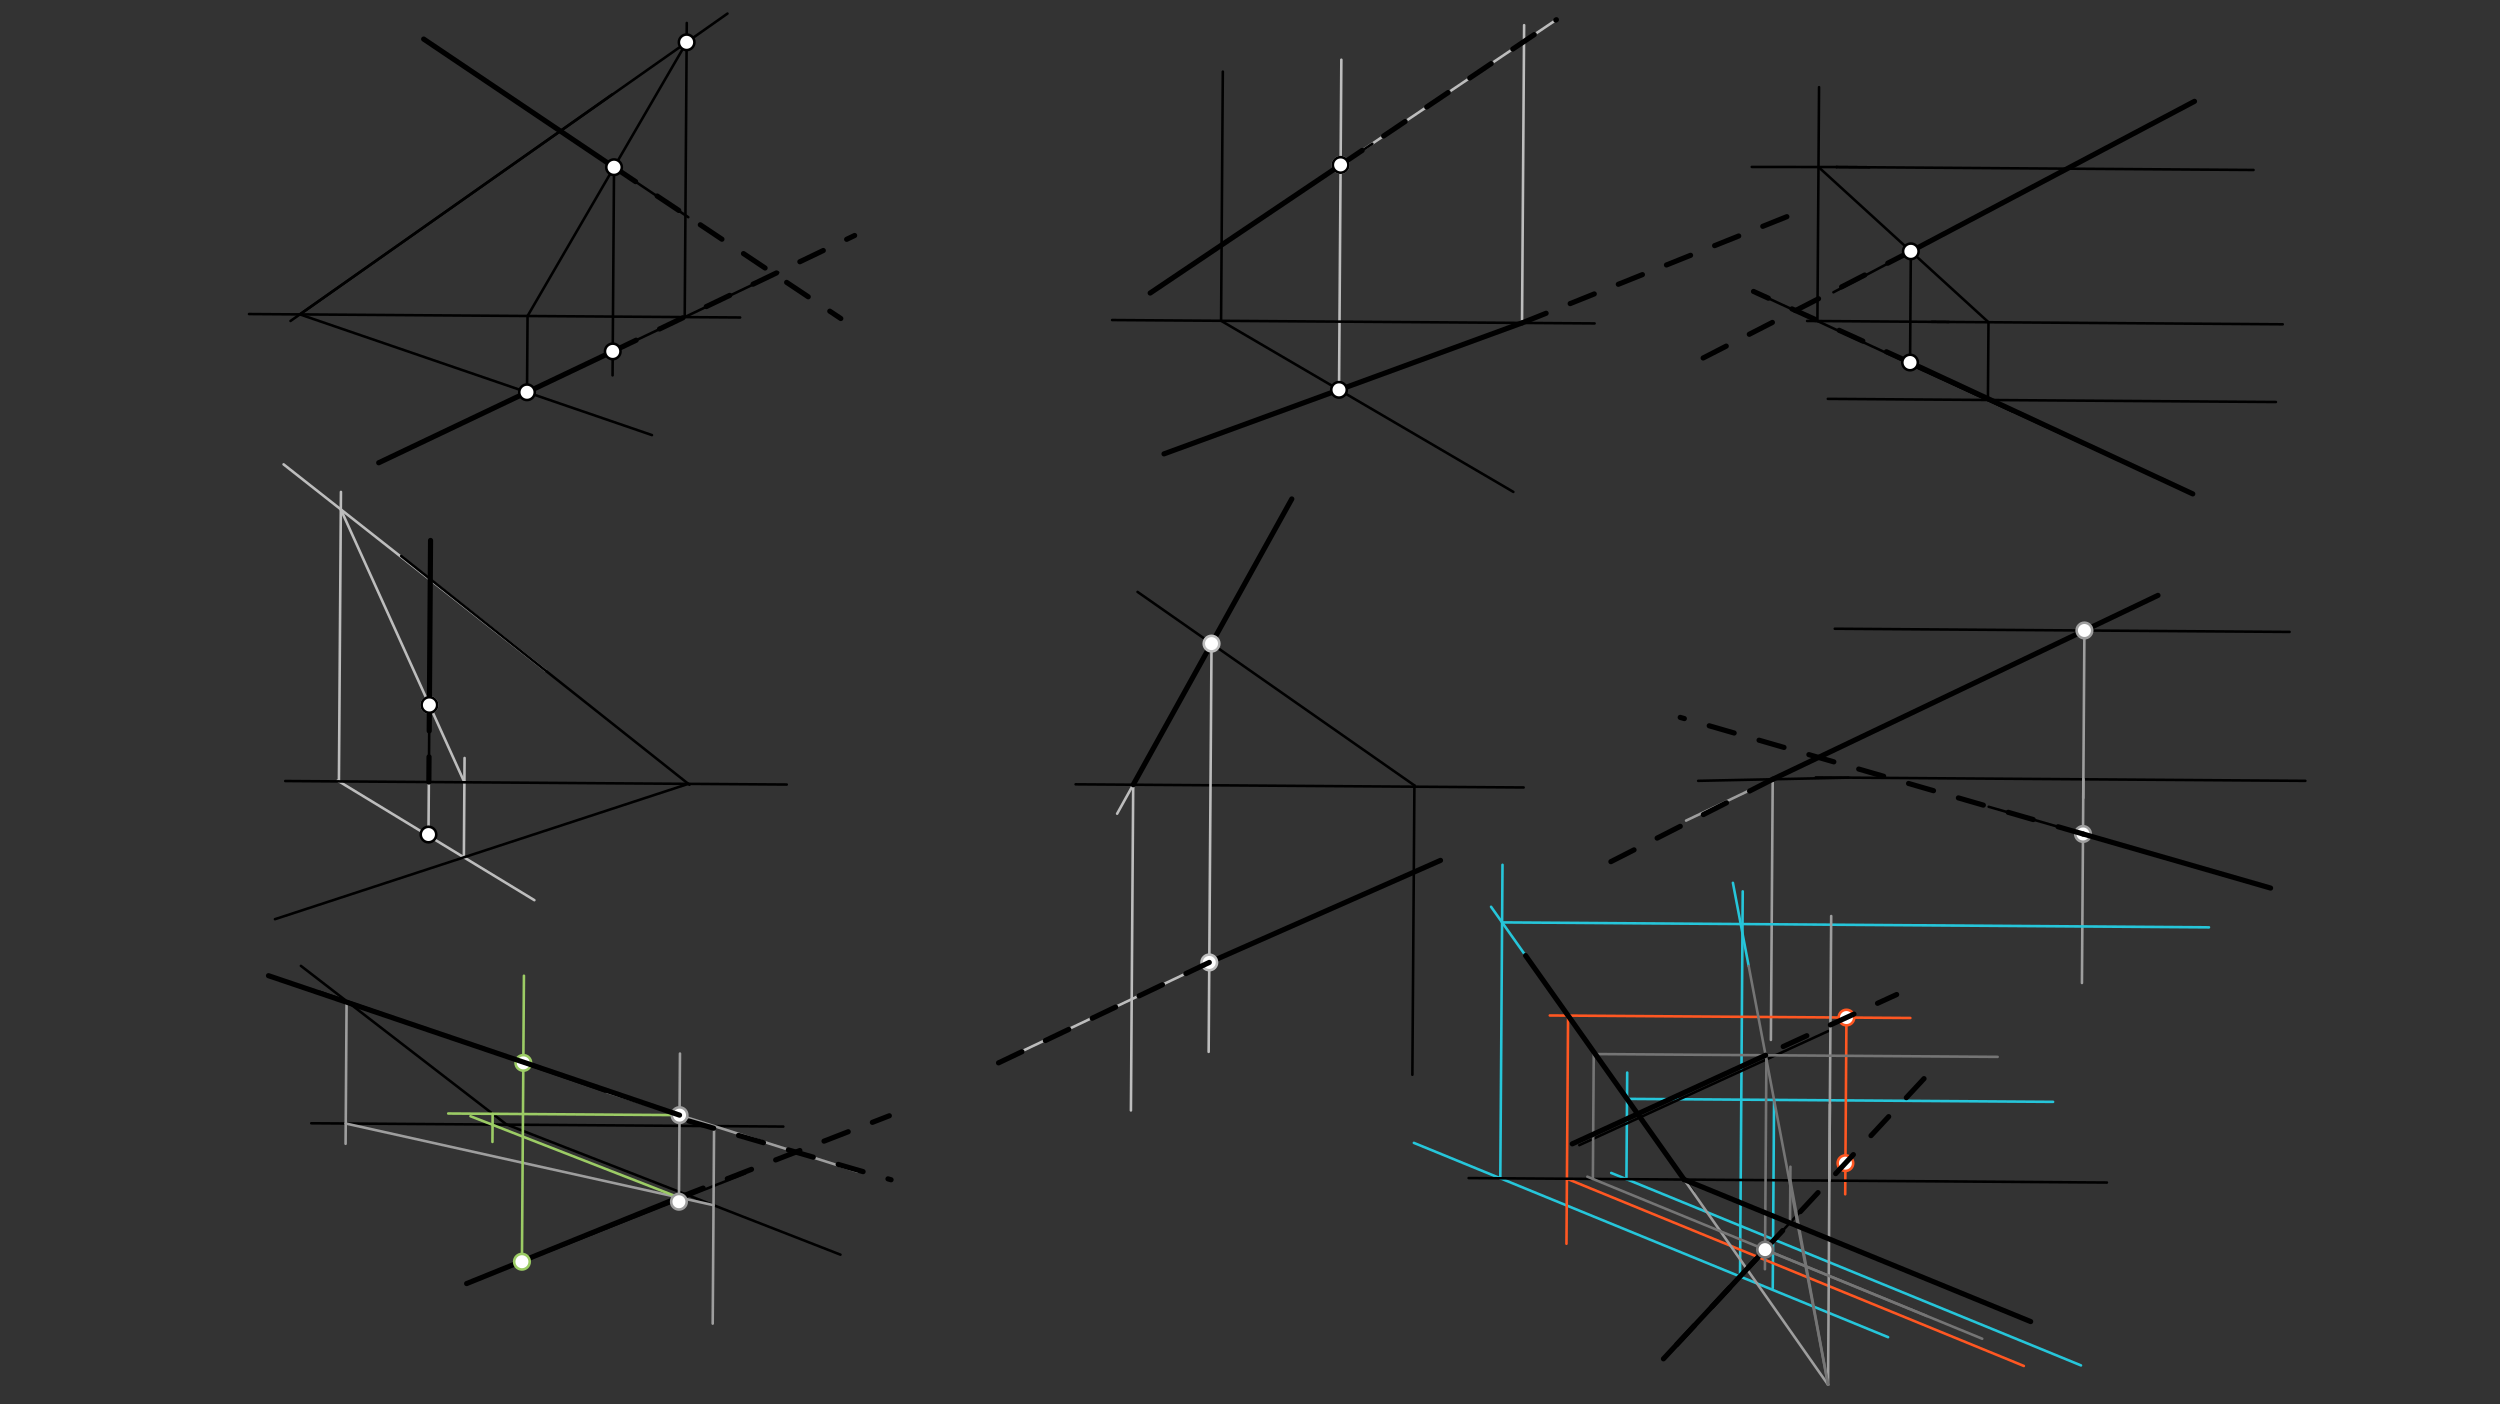 <svg xmlns="http://www.w3.org/2000/svg" class="svg--816" height="100%" preserveAspectRatio="xMidYMid meet" viewBox="0 0 963.78 541.417" width="100%"><rect x="0" y="0" width="963.78" height="541.417" fill="#333333" stroke="none"/><defs><marker id="marker-arrow" markerHeight="16" markerUnits="userSpaceOnUse" markerWidth="24" orient="auto-start-reverse" refX="24" refY="4" viewBox="0 0 24 8"><path d="M 0 0 L 24 4 L 0 8 z" stroke="inherit"></path></marker></defs><g class="aux-layer--949"><g class="element--733"><line stroke="#BDBDBD" stroke-dasharray="none" stroke-linecap="round" stroke-width="1" x1="165.328" x2="165.186" y1="301.481" y2="321.725"></line></g><g class="element--733"><line stroke="#000000" stroke-dasharray="none" stroke-linecap="round" stroke-width="1" x1="414.667" x2="587.376" y1="302.365" y2="303.577"></line></g><g class="element--733"><line stroke="#000000" stroke-dasharray="none" stroke-linecap="round" stroke-width="1" x1="438.545" x2="545.27" y1="228.192" y2="302.787"></line></g><g class="element--733"><line stroke="#000000" stroke-dasharray="none" stroke-linecap="round" stroke-width="1" x1="544.487" x2="545.27" y1="414.326" y2="302.787"></line></g><g class="element--733"><line stroke="#000000" stroke-dasharray="none" stroke-linecap="round" stroke-width="1" x1="473.317" x2="555.333" y1="367.65" y2="331.689"></line></g><g class="element--733"><line stroke="#000000" stroke-dasharray="none" stroke-linecap="round" stroke-width="1" x1="498" x2="462" y1="192.356" y2="257.689"></line></g><g class="element--733"><line stroke="#000000" stroke-dasharray="none" stroke-linecap="round" stroke-width="1" x1="700" x2="888.741" y1="299.703" y2="301.027"></line></g><g class="element--733"><line stroke="#000000" stroke-dasharray="none" stroke-linecap="round" stroke-width="1" x1="707.333" x2="882.653" y1="242.384" y2="243.614"></line></g><g class="element--733"><line stroke="#000000" stroke-dasharray="none" stroke-linecap="round" stroke-width="1" x1="831.921" x2="733.333" y1="229.526" y2="276.356"></line></g><g class="element--733"><line stroke="#000000" stroke-dasharray="none" stroke-linecap="round" stroke-width="1" x1="766.667" x2="875.333" y1="311.022" y2="342.356"></line></g><g class="element--733"><line stroke="#000000" stroke-dasharray="none" stroke-linecap="round" stroke-width="1" x1="120" x2="301.977" y1="433.032" y2="434.309"></line></g><g class="element--733"><line stroke="#000000" stroke-dasharray="none" stroke-linecap="round" stroke-width="1" x1="116" x2="195.224" y1="372.356" y2="433.482"></line></g><g class="element--733"><line stroke="#000000" stroke-dasharray="none" stroke-linecap="round" stroke-width="1" x1="195.224" x2="324" y1="433.482" y2="483.689"></line></g><g class="element--733"><line stroke="#000000" stroke-dasharray="none" stroke-linecap="round" stroke-width="1" x1="123.333" x2="234" y1="382.356" y2="421.022"></line></g><g class="element--733"><line stroke="#000000" stroke-dasharray="none" stroke-linecap="round" stroke-width="1" x1="179.897" x2="287.333" y1="494.83" y2="452.356"></line></g><g class="element--733"><line stroke="#BDBDBD" stroke-dasharray="none" stroke-linecap="round" stroke-width="1" x1="586.762" x2="587.567" y1="124.487" y2="9.709"></line></g><g class="element--733"><line stroke="#BDBDBD" stroke-dasharray="none" stroke-linecap="round" stroke-width="1" x1="470.938" x2="600" y1="94.458" y2="7.6"></line></g><g class="element--733"><line stroke="#BDBDBD" stroke-dasharray="none" stroke-linecap="round" stroke-width="1" x1="516.209" x2="516.393" y1="150.292" y2="123.993"></line></g><g class="element--733"><line stroke="#BDBDBD" stroke-dasharray="none" stroke-linecap="round" stroke-width="1" x1="516.393" x2="517.102" y1="123.993" y2="23.035"></line></g><g class="element--733"><line stroke="#BDBDBD" stroke-dasharray="none" stroke-linecap="round" stroke-width="1" x1="206" x2="130.156" y1="347.022" y2="300.933"></line></g><g class="element--733"><line stroke="#BDBDBD" stroke-dasharray="none" stroke-linecap="round" stroke-width="1" x1="130.656" x2="131.439" y1="301.237" y2="189.643"></line></g><g class="element--733"><line stroke="#BDBDBD" stroke-dasharray="none" stroke-linecap="round" stroke-width="1" x1="210.231" x2="109.333" y1="258.448" y2="179.022"></line></g><g class="element--733"><line stroke="#BDBDBD" stroke-dasharray="none" stroke-linecap="round" stroke-width="1" x1="178.827" x2="179.096" y1="330.51" y2="292.218"></line></g><g class="element--733"><line stroke="#BDBDBD" stroke-dasharray="none" stroke-linecap="round" stroke-width="1" x1="131.392" x2="179.03" y1="196.386" y2="301.577"></line></g><g class="element--733"><line stroke="#BDBDBD" stroke-dasharray="none" stroke-linecap="round" stroke-width="1" x1="498" x2="430.667" y1="192.356" y2="313.689"></line></g><g class="element--733"><line stroke="#BDBDBD" stroke-dasharray="none" stroke-linecap="round" stroke-width="1" x1="436.864" x2="435.983" y1="302.521" y2="428.079"></line></g><g class="element--733"><line stroke="#BDBDBD" stroke-dasharray="none" stroke-linecap="round" stroke-width="1" x1="467.055" x2="465.95" y1="248.119" y2="405.501"></line></g><g class="element--733"><line stroke="#BDBDBD" stroke-dasharray="none" stroke-linecap="round" stroke-width="1" x1="496.074" x2="473.317" y1="357.672" y2="367.65"></line></g><g class="element--733"><line stroke="#BDBDBD" stroke-dasharray="none" stroke-linecap="round" stroke-width="1" x1="473.317" x2="386" y1="367.65" y2="409.022"></line></g><g class="element--733"><line stroke="#000000" stroke-dasharray="none" stroke-linecap="round" stroke-width="2" x1="498" x2="436.864" y1="192.356" y2="302.521"></line></g><g class="element--733"><line stroke="#000000" stroke-dasharray="none" stroke-linecap="round" stroke-width="2" x1="555.333" x2="466.192" y1="331.689" y2="371.026"></line></g><g class="element--733"><line stroke="#9E9E9E" stroke-dasharray="none" stroke-linecap="round" stroke-width="1" x1="831.921" x2="650" y1="229.526" y2="316.356"></line></g><g class="element--733"><line stroke="#000000" stroke-dasharray="none" stroke-linecap="round" stroke-width="1" x1="712.661" x2="654.667" y1="299.792" y2="301.022"></line></g><g class="element--733"><line stroke="#9E9E9E" stroke-dasharray="none" stroke-linecap="round" stroke-width="1" x1="683.403" x2="682.698" y1="300.413" y2="400.905"></line></g><g class="element--733"><line stroke="#9E9E9E" stroke-dasharray="none" stroke-linecap="round" stroke-width="1" x1="803.568" x2="803.115" y1="243.059" y2="307.645"></line></g><g class="element--733"><line stroke="#9E9E9E" stroke-dasharray="none" stroke-linecap="round" stroke-width="1" x1="803.166" x2="802.615" y1="300.427" y2="378.942"></line></g><g class="element--733"><line stroke="#000000" stroke-dasharray="none" stroke-linecap="round" stroke-width="2" x1="831.921" x2="683.403" y1="229.526" y2="300.413"></line></g><g class="element--733"><line stroke="#9E9E9E" stroke-dasharray="none" stroke-linecap="round" stroke-width="1" x1="234" x2="330.667" y1="421.022" y2="451.689"></line></g><g class="element--733"><line stroke="#9E9E9E" stroke-dasharray="none" stroke-linecap="round" stroke-width="1" x1="275.291" x2="274.756" y1="434.121" y2="510.263"></line></g><g class="element--733"><line stroke="#9E9E9E" stroke-dasharray="none" stroke-linecap="round" stroke-width="1" x1="133.618" x2="133.232" y1="385.949" y2="440.947"></line></g><g class="element--733"><line stroke="#9E9E9E" stroke-dasharray="none" stroke-linecap="round" stroke-width="1" x1="133.287" x2="275.077" y1="433.125" y2="464.615"></line></g><g class="element--733"><line stroke="#9E9E9E" stroke-dasharray="none" stroke-linecap="round" stroke-width="1" x1="261.736" x2="262.137" y1="463.282" y2="406.169"></line></g><g class="element--733"><line stroke="#9CCC65" stroke-dasharray="none" stroke-linecap="round" stroke-width="1" x1="261.748" x2="181.375" y1="461.655" y2="430.319"></line></g><g class="element--733"><line stroke="#9CCC65" stroke-dasharray="none" stroke-linecap="round" stroke-width="1" x1="261.97" x2="172.799" y1="429.896" y2="429.27"></line></g><g class="element--733"><line stroke="#9CCC65" stroke-dasharray="none" stroke-linecap="round" stroke-width="1" x1="189.92" x2="189.844" y1="429.39" y2="440.222"></line></g><g class="element--733"><line stroke="#9CCC65" stroke-dasharray="none" stroke-linecap="round" stroke-width="1" x1="201.211" x2="201.984" y1="486.404" y2="376.166"></line></g><g class="element--733"><line stroke="#000000" stroke-dasharray="none" stroke-linecap="round" stroke-width="2" x1="179.897" x2="261.748" y1="494.83" y2="461.655"></line></g><g class="element--733"><line stroke="#000000" stroke-dasharray="10" stroke-linecap="round" stroke-width="2" x1="261.748" x2="342.844" y1="461.655" y2="430.144"></line></g><g class="element--733"><line stroke="#000000" stroke-dasharray="10" stroke-linecap="round" stroke-width="2" x1="265.511" x2="343.511" y1="432.144" y2="454.811"></line></g><g class="element--733"><line stroke="#000000" stroke-dasharray="10" stroke-linecap="round" stroke-width="2" x1="680.451" x2="641.284" y1="481.74" y2="523.837"></line></g><g class="element--733"><line stroke="#26C6DA" stroke-dasharray="none" stroke-linecap="round" stroke-width="1" x1="621.143" x2="802.241" y1="452.18" y2="526.381"></line></g><g class="element--733"><line stroke="#26C6DA" stroke-dasharray="none" stroke-linecap="round" stroke-width="1" x1="627.013" x2="627.302" y1="454.585" y2="413.5"></line></g><g class="element--733"><line stroke="#26C6DA" stroke-dasharray="none" stroke-linecap="round" stroke-width="1" x1="627.23" x2="791.483" y1="423.627" y2="424.78"></line></g><g class="element--733"><line stroke="#26C6DA" stroke-dasharray="none" stroke-linecap="round" stroke-width="1" x1="683.924" x2="683.415" y1="424.025" y2="496.536"></line></g><g class="element--733"><line stroke="#26C6DA" stroke-dasharray="none" stroke-linecap="round" stroke-width="1" x1="727.881" x2="545.071" y1="515.498" y2="440.595"></line></g><g class="element--733"><line stroke="#26C6DA" stroke-dasharray="none" stroke-linecap="round" stroke-width="1" x1="578.384" x2="579.232" y1="454.244" y2="333.401"></line></g><g class="element--733"><line stroke="#26C6DA" stroke-dasharray="none" stroke-linecap="round" stroke-width="1" x1="598.53" x2="574.821" y1="383.078" y2="349.58"></line></g><g class="element--733"><line stroke="#26C6DA" stroke-dasharray="none" stroke-linecap="round" stroke-width="1" x1="579.076" x2="851.577" y1="355.592" y2="357.504"></line></g><g class="element--733"><line stroke="#26C6DA" stroke-dasharray="none" stroke-linecap="round" stroke-width="1" x1="670.802" x2="671.844" y1="492.111" y2="343.644"></line></g><g class="element--733"><line stroke="#26C6DA" stroke-dasharray="none" stroke-linecap="round" stroke-width="1" x1="674.133" x2="668.058" y1="372.389" y2="340.349"></line></g><g class="element--733"><line stroke="#FF5722" stroke-dasharray="none" stroke-linecap="round" stroke-width="1" x1="736.45" x2="597.471" y1="392.45" y2="391.475"></line></g><g class="element--733"><line stroke="#FF5722" stroke-dasharray="none" stroke-linecap="round" stroke-width="1" x1="604.508" x2="603.891" y1="391.524" y2="479.474"></line></g><g class="element--733"><line stroke="#FF5722" stroke-dasharray="none" stroke-linecap="round" stroke-width="1" x1="604.067" x2="780.21" y1="454.424" y2="526.595"></line></g><g class="element--733"><line stroke="#FF5722" stroke-dasharray="none" stroke-linecap="round" stroke-width="1" x1="711.827" x2="711.349" y1="392.277" y2="460.407"></line></g><g class="element--733"><circle cx="516.817" cy="63.582" r="3" stroke="#BDBDBD" stroke-width="1" fill="#ffffff"></circle>}</g><g class="element--733"><circle cx="165.536" cy="271.78" r="3" stroke="#BDBDBD" stroke-width="1" fill="#ffffff"></circle>}</g><g class="element--733"><circle cx="467.055" cy="248.119" r="3" stroke="#BDBDBD" stroke-width="1" fill="#ffffff"></circle>}</g><g class="element--733"><circle cx="466.192" cy="371.026" r="3" stroke="#BDBDBD" stroke-width="1" fill="#ffffff"></circle>}</g><g class="element--733"><circle cx="803.568" cy="243.059" r="3" stroke="#9E9E9E" stroke-width="1" fill="#ffffff"></circle>}</g><g class="element--733"><circle cx="803.018" cy="321.504" r="3" stroke="#9E9E9E" stroke-width="1" fill="#ffffff"></circle>}</g><g class="element--733"><circle cx="261.736" cy="463.282" r="3" stroke="#9E9E9E" stroke-width="1" fill="#ffffff"></circle>}</g><g class="element--733"><circle cx="261.97" cy="429.896" r="3" stroke="#9E9E9E" stroke-width="1" fill="#ffffff"></circle>}</g><g class="element--733"><circle cx="201.211" cy="486.404" r="3" stroke="#9CCC65" stroke-width="1" fill="#ffffff"></circle>}</g><g class="element--733"><circle cx="201.749" cy="409.754" r="3" stroke="#9CCC65" stroke-width="1" fill="#ffffff"></circle>}</g><g class="element--733"><circle cx="711.827" cy="392.277" r="3" stroke="#FF5722" stroke-width="1" fill="#ffffff"></circle>}</g><g class="element--733"><circle cx="711.433" cy="448.408" r="3" stroke="#FF5722" stroke-width="1" fill="#ffffff"></circle>}</g></g><g class="main-layer--75a"><g class="element--733"><line stroke="#000000" stroke-dasharray="none" stroke-linecap="round" stroke-width="1" x1="96" x2="285.329" y1="121.067" y2="122.395"></line></g><g class="element--733"><line stroke="#000000" stroke-dasharray="none" stroke-linecap="round" stroke-width="1" x1="112" x2="236" y1="123.733" y2="36.4"></line></g><g class="element--733"><line stroke="#000000" stroke-dasharray="none" stroke-linecap="round" stroke-width="1" x1="115.591" x2="251.333" y1="121.204" y2="167.733"></line></g><g class="element--733"><line stroke="#000000" stroke-dasharray="none" stroke-linecap="round" stroke-width="1" x1="163.333" x2="265.333" y1="15.067" y2="83.733"></line></g><g class="element--733"><line stroke="#000000" stroke-dasharray="none" stroke-linecap="round" stroke-width="1" x1="146" x2="234.667" y1="178.4" y2="136.4"></line></g><g class="element--733"><line stroke="#000000" stroke-dasharray="none" stroke-linecap="round" stroke-width="1" x1="428.737" x2="614.728" y1="123.378" y2="124.684"></line></g><g class="element--733"><line stroke="#000000" stroke-dasharray="none" stroke-linecap="round" stroke-width="1" x1="470.739" x2="583.411" y1="123.673" y2="189.633"></line></g><g class="element--733"><line stroke="#000000" stroke-dasharray="none" stroke-linecap="round" stroke-width="1" x1="586.762" x2="448.744" y1="124.487" y2="174.967"></line></g><g class="element--733"><line stroke="#000000" stroke-dasharray="none" stroke-linecap="round" stroke-width="1" x1="470.739" x2="471.414" y1="123.673" y2="27.619"></line></g><g class="element--733"><line stroke="#000000" stroke-dasharray="none" stroke-linecap="round" stroke-width="1" x1="443.411" x2="529.053" y1="112.967" y2="55.426"></line></g><g class="element--733"><line stroke="#000000" stroke-dasharray="none" stroke-linecap="round" stroke-width="1" x1="696.667" x2="880.01" y1="123.733" y2="125.02"></line></g><g class="element--733"><line stroke="#000000" stroke-dasharray="none" stroke-linecap="round" stroke-width="1" x1="708" x2="868.757" y1="64.4" y2="65.528"></line></g><g class="element--733"><line stroke="#000000" stroke-dasharray="none" stroke-linecap="round" stroke-width="1" x1="704.652" x2="877.381" y1="153.766" y2="154.978"></line></g><g class="element--733"><line stroke="#000000" stroke-dasharray="none" stroke-linecap="round" stroke-width="1" x1="846" x2="706.812" y1="39.067" y2="112.676"></line></g><g class="element--733"><line stroke="#000000" stroke-dasharray="none" stroke-linecap="round" stroke-width="1" x1="734.667" x2="845.333" y1="139.733" y2="190.4"></line></g><g class="element--733"><line stroke="#000000" stroke-dasharray="none" stroke-linecap="round" stroke-width="1" x1="109.967" x2="303.291" y1="301.092" y2="302.449"></line></g><g class="element--733"><line stroke="#000000" stroke-dasharray="none" stroke-linecap="round" stroke-width="1" x1="154.667" x2="265.795" y1="214.356" y2="302.54"></line></g><g class="element--733"><line stroke="#000000" stroke-dasharray="none" stroke-linecap="round" stroke-width="1" x1="265.344" x2="106" y1="302.183" y2="354.356"></line></g><g class="element--733"><line stroke="#000000" stroke-dasharray="none" stroke-linecap="round" stroke-width="1" x1="165.981" x2="165.328" y1="208.355" y2="301.481"></line></g><g class="element--733"><line stroke="#000000" stroke-dasharray="none" stroke-linecap="round" stroke-width="1" x1="566.178" x2="812.231" y1="454.158" y2="455.885"></line></g><g class="element--733"><line stroke="#000000" stroke-dasharray="none" stroke-linecap="round" stroke-width="1" x1="596.178" x2="652.844" y1="379.478" y2="459.478"></line></g><g class="element--733"><line stroke="#000000" stroke-dasharray="none" stroke-linecap="round" stroke-width="1" x1="649.491" x2="782.844" y1="454.743" y2="509.478"></line></g><g class="element--733"><line stroke="#000000" stroke-dasharray="none" stroke-linecap="round" stroke-width="1" x1="608.844" x2="704.844" y1="441.478" y2="397.478"></line></g><g class="element--733"><line stroke="#000000" stroke-dasharray="none" stroke-linecap="round" stroke-width="1" x1="641.284" x2="696.178" y1="523.837" y2="464.811"></line></g><g class="element--733"><line stroke="#000000" stroke-dasharray="none" stroke-linecap="round" stroke-width="1" x1="171.878" x2="300" y1="166.142" y2="105.067"></line></g><g class="element--733"><line stroke="#000000" stroke-dasharray="none" stroke-linecap="round" stroke-width="1" x1="263.963" x2="264.759" y1="122.245" y2="8.854"></line></g><g class="element--733"><line stroke="#000000" stroke-dasharray="none" stroke-linecap="round" stroke-width="1" x1="115.591" x2="280.447" y1="121.204" y2="5.235"></line></g><g class="element--733"><line stroke="#000000" stroke-dasharray="none" stroke-linecap="round" stroke-width="1" x1="203.171" x2="203.378" y1="151.225" y2="121.82"></line></g><g class="element--733"><line stroke="#000000" stroke-dasharray="none" stroke-linecap="round" stroke-width="1" x1="264.706" x2="203.378" y1="16.308" y2="121.82"></line></g><g class="element--733"><line stroke="#000000" stroke-dasharray="none" stroke-linecap="round" stroke-width="1" x1="236.714" x2="236.151" y1="64.467" y2="144.7"></line></g><g class="element--733"><line stroke="#000000" stroke-dasharray="none" stroke-linecap="round" stroke-width="2" x1="146" x2="236.216" y1="178.4" y2="135.472"></line></g><g class="element--733"><line stroke="#000000" stroke-dasharray="none" stroke-linecap="round" stroke-width="2" x1="163.333" x2="236.714" y1="15.067" y2="64.467"></line></g><g class="element--733"><line stroke="#000000" stroke-dasharray="10" stroke-linecap="round" stroke-width="2" x1="236.714" x2="324.133" y1="64.467" y2="122.789"></line></g><g class="element--733"><line stroke="#000000" stroke-dasharray="10" stroke-linecap="round" stroke-width="2" x1="236.216" x2="329.467" y1="135.472" y2="90.789"></line></g><g class="element--733"><line stroke="#000000" stroke-dasharray="none" stroke-linecap="round" stroke-width="2" x1="448.744" x2="516.209" y1="174.967" y2="150.292"></line></g><g class="element--733"><line stroke="#000000" stroke-dasharray="none" stroke-linecap="round" stroke-width="2" x1="516.209" x2="586.762" y1="150.292" y2="124.487"></line></g><g class="element--733"><line stroke="#000000" stroke-dasharray="10" stroke-linecap="round" stroke-width="2" x1="586.762" x2="692" y1="124.487" y2="82.267"></line></g><g class="element--733"><line stroke="#000000" stroke-dasharray="none" stroke-linecap="round" stroke-width="2" x1="443.411" x2="516.817" y1="112.967" y2="63.582"></line></g><g class="element--733"><line stroke="#000000" stroke-dasharray="10" stroke-linecap="round" stroke-width="2" x1="516.817" x2="600" y1="63.582" y2="7.6"></line></g><g class="element--733"><line stroke="#000000" stroke-dasharray="none" stroke-linecap="round" stroke-width="1" x1="776.138" x2="676" y1="158.72" y2="112.356"></line></g><g class="element--733"><line stroke="#000000" stroke-dasharray="none" stroke-linecap="round" stroke-width="1" x1="700.634" x2="701.266" y1="123.761" y2="33.614"></line></g><g class="element--733"><line stroke="#000000" stroke-dasharray="none" stroke-linecap="round" stroke-width="1" x1="720.67" x2="708" y1="64.489" y2="64.4"></line></g><g class="element--733"><line stroke="#000000" stroke-dasharray="none" stroke-linecap="round" stroke-width="1" x1="708" x2="675.333" y1="64.4" y2="64.356"></line></g><g class="element--733"><line stroke="#000000" stroke-dasharray="none" stroke-linecap="round" stroke-width="1" x1="766.373" x2="766.584" y1="154.199" y2="124.224"></line></g><g class="element--733"><line stroke="#000000" stroke-dasharray="none" stroke-linecap="round" stroke-width="1" x1="751.321" x2="744.678" y1="124.117" y2="124.07"></line></g><g class="element--733"><line stroke="#000000" stroke-dasharray="none" stroke-linecap="round" stroke-width="1" x1="701.05" x2="766.584" y1="64.391" y2="124.224"></line></g><g class="element--733"><line stroke="#000000" stroke-dasharray="none" stroke-linecap="round" stroke-width="1" x1="736.652" x2="736.351" y1="96.895" y2="139.745"></line></g><g class="element--733"><line stroke="#000000" stroke-dasharray="none" stroke-linecap="round" stroke-width="2" x1="736.351" x2="845.333" y1="139.745" y2="190.4"></line></g><g class="element--733"><line stroke="#000000" stroke-dasharray="none" stroke-linecap="round" stroke-width="2" x1="736.652" x2="846" y1="96.895" y2="39.067"></line></g><g class="element--733"><line stroke="#000000" stroke-dasharray="10" stroke-linecap="round" stroke-width="2" x1="736.351" x2="676" y1="139.745" y2="112.356"></line></g><g class="element--733"><line stroke="#000000" stroke-dasharray="10" stroke-linecap="round" stroke-width="2" x1="736.652" x2="650.688" y1="96.895" y2="141.029"></line></g><g class="element--733"><line stroke="#000000" stroke-dasharray="none" stroke-linecap="round" stroke-width="2" x1="165.981" x2="165.536" y1="208.355" y2="271.78"></line></g><g class="element--733"><line stroke="#000000" stroke-dasharray="10" stroke-linecap="round" stroke-width="2" x1="165.536" x2="165.328" y1="271.78" y2="301.481"></line></g><g class="element--733"><line stroke="#000000" stroke-dasharray="10" stroke-linecap="round" stroke-width="2" x1="466.192" x2="376.667" y1="371.026" y2="413.689"></line></g><g class="element--733"><line stroke="#000000" stroke-dasharray="10" stroke-linecap="round" stroke-width="2" x1="683.403" x2="620.667" y1="300.413" y2="332.356"></line></g><g class="element--733"><line stroke="#000000" stroke-dasharray="10" stroke-linecap="round" stroke-width="2" x1="803.018" x2="647.747" y1="321.504" y2="276.563"></line></g><g class="element--733"><line stroke="#000000" stroke-dasharray="none" stroke-linecap="round" stroke-width="2" x1="803.018" x2="875.333" y1="321.504" y2="342.356"></line></g><g class="element--733"><line stroke="#000000" stroke-dasharray="none" stroke-linecap="round" stroke-width="2" x1="261.97" x2="103.511" y1="429.896" y2="376.144"></line></g><g class="element--733"><line stroke="#9E9E9E" stroke-dasharray="none" stroke-linecap="round" stroke-width="1" x1="705.232" x2="705.948" y1="455.134" y2="353.147"></line></g><g class="element--733"><line stroke="#9E9E9E" stroke-dasharray="none" stroke-linecap="round" stroke-width="1" x1="624.511" x2="704.744" y1="419.478" y2="533.833"></line></g><g class="element--733"><line stroke="#9E9E9E" stroke-dasharray="none" stroke-linecap="round" stroke-width="1" x1="705.438" x2="704.744" y1="425.838" y2="533.833"></line></g><g class="element--733"><line stroke="#757575" stroke-dasharray="none" stroke-linecap="round" stroke-width="1" x1="690.08" x2="690.231" y1="471.403" y2="449.793"></line></g><g class="element--733"><line stroke="#757575" stroke-dasharray="none" stroke-linecap="round" stroke-width="1" x1="704.744" x2="690.195" y1="533.833" y2="455.029"></line></g><g class="element--733"><line stroke="#757575" stroke-dasharray="none" stroke-linecap="round" stroke-width="1" x1="704.744" x2="674.133" y1="533.833" y2="372.389"></line></g><g class="element--733"><line stroke="#757575" stroke-dasharray="none" stroke-linecap="round" stroke-width="1" x1="680.966" x2="680.398" y1="408.422" y2="489.294"></line></g><g class="element--733"><line stroke="#757575" stroke-dasharray="none" stroke-linecap="round" stroke-width="1" x1="680.451" x2="764.167" y1="481.74" y2="516.101"></line></g><g class="element--733"><line stroke="#757575" stroke-dasharray="none" stroke-linecap="round" stroke-width="1" x1="742.835" x2="680.451" y1="507.346" y2="481.74"></line></g><g class="element--733"><line stroke="#757575" stroke-dasharray="none" stroke-linecap="round" stroke-width="1" x1="680.451" x2="611.944" y1="481.74" y2="453.622"></line></g><g class="element--733"><line stroke="#757575" stroke-dasharray="none" stroke-linecap="round" stroke-width="1" x1="614.07" x2="614.408" y1="454.495" y2="406.344"></line></g><g class="element--733"><line stroke="#757575" stroke-dasharray="none" stroke-linecap="round" stroke-width="1" x1="614.408" x2="770.107" y1="406.344" y2="407.437"></line></g><g class="element--733"><line stroke="#000000" stroke-dasharray="none" stroke-linecap="round" stroke-width="2" x1="782.844" x2="649.253" y1="509.478" y2="454.741"></line></g><g class="element--733"><line stroke="#000000" stroke-dasharray="none" stroke-linecap="round" stroke-width="2" x1="649.253" x2="588.133" y1="454.741" y2="368.389"></line></g><g class="element--733"><line stroke="#000000" stroke-dasharray="none" stroke-linecap="round" stroke-width="2" x1="641.284" x2="680.597" y1="523.837" y2="481.565"></line></g><g class="element--733"><line stroke="#000000" stroke-dasharray="10" stroke-linecap="round" stroke-width="2" x1="680.438" x2="744.343" y1="481.735" y2="413.021"></line></g><g class="element--733"><line stroke="#000000" stroke-dasharray="none" stroke-linecap="round" stroke-width="2" x1="680.66" x2="606.142" y1="406.809" y2="440.963"></line></g><g class="element--733"><line stroke="#000000" stroke-dasharray="10" stroke-linecap="round" stroke-width="2" x1="687.45" x2="731.18" y1="403.45" y2="383.407"></line></g><g class="element--733"><circle cx="165.186" cy="321.725" r="3" stroke="#000000" stroke-width="1" fill="#ffffff"></circle>}</g><g class="element--733"><circle cx="264.706" cy="16.308" r="3" stroke="#000000" stroke-width="1" fill="#ffffff"></circle>}</g><g class="element--733"><circle cx="203.171" cy="151.225" r="3" stroke="#000000" stroke-width="1" fill="#ffffff"></circle>}</g><g class="element--733"><circle cx="236.714" cy="64.467" r="3" stroke="#000000" stroke-width="1" fill="#ffffff"></circle>}</g><g class="element--733"><circle cx="236.216" cy="135.472" r="3" stroke="#000000" stroke-width="1" fill="#ffffff"></circle>}</g><g class="element--733"><circle cx="516.817" cy="63.582" r="3" stroke="#000000" stroke-width="1" fill="#ffffff"></circle>}</g><g class="element--733"><circle cx="516.209" cy="150.292" r="3" stroke="#000000" stroke-width="1" fill="#ffffff"></circle>}</g><g class="element--733"><circle cx="736.652" cy="96.895" r="3" stroke="#000000" stroke-width="1" fill="#ffffff"></circle>}</g><g class="element--733"><circle cx="736.351" cy="139.745" r="3" stroke="#000000" stroke-width="1" fill="#ffffff"></circle>}</g><g class="element--733"><circle cx="165.536" cy="271.78" r="3" stroke="#000000" stroke-width="1" fill="#ffffff"></circle>}</g><g class="element--733"><circle cx="680.451" cy="481.74" r="3" stroke="#757575" stroke-width="1" fill="#ffffff"></circle>}</g></g><g class="snaps-layer--ac6"></g><g class="temp-layer--52d"></g></svg>